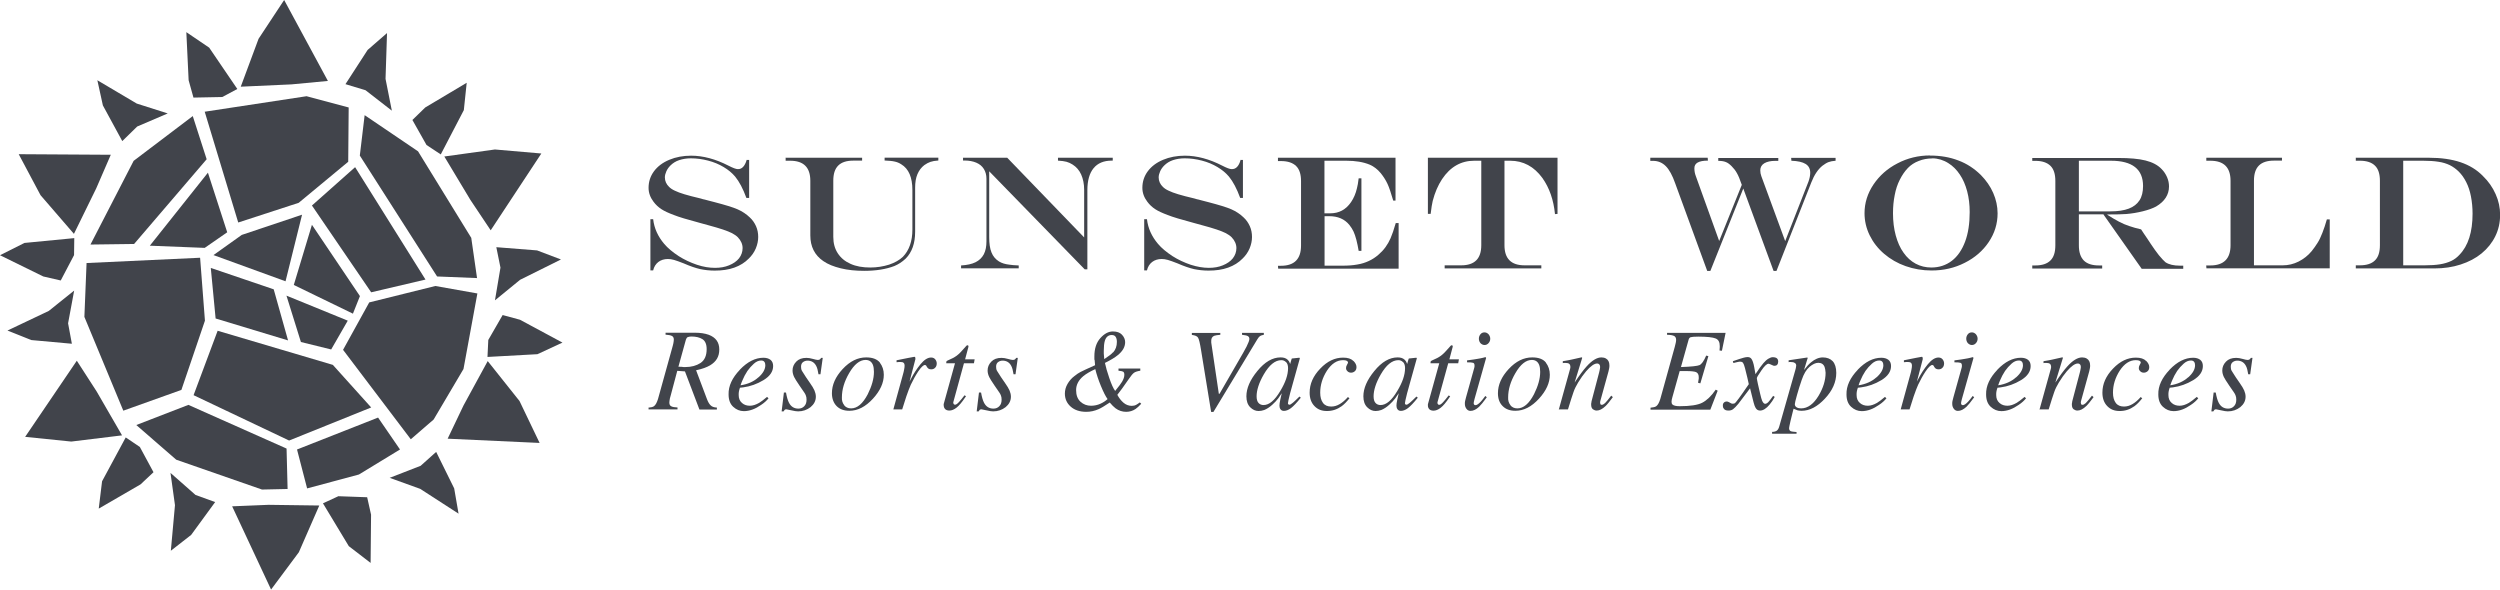 <?xml version="1.0" encoding="UTF-8"?>
<svg id="Capa_2" data-name="Capa 2" xmlns="http://www.w3.org/2000/svg" viewBox="0 0 217.75 51.35">
  <g id="Capa_1-2" data-name="Capa 1">
    <g>
      <g>
        <g>
          <path d="M56.46,35.51c.24-.02.41-.06.5-.13.14-.1.25-.31.35-.62l1.26-4.54c.02-.09.06-.2.08-.32s.04-.23.04-.32c0-.16-.06-.27-.17-.32-.11-.06-.3-.09-.55-.11v-.17h2.54c.49,0,.89.06,1.22.18.61.23.92.65.92,1.28s-.27,1.06-.8,1.38c-.29.17-.69.32-1.22.43l.95,2.52c.09.24.2.43.32.54.12.12.3.18.54.19v.17h-1.52l-1.26-3.32-.67-.05-.57,2.14c-.02.09-.05.17-.07.25-.03.17-.05.29-.05.38,0,.16.06.27.17.32.11.06.29.09.54.1v.17h-2.52v-.17h0ZM59.53,31.97c.06,0,.11,0,.17,0,.52,0,.95-.12,1.31-.35.36-.24.54-.64.54-1.21,0-.43-.13-.72-.37-.87-.24-.15-.56-.23-.95-.23-.13,0-.24.02-.32.05-.08.03-.13.11-.17.23l-.65,2.35c.24,0,.39.02.44.03Z" fill="#41444b"/>
          <path d="M64.44,32.2c.66-.69,1.35-1.04,2.05-1.04.26,0,.46.06.62.18.15.12.23.3.23.54,0,.48-.28.89-.84,1.23s-1.16.55-1.77.63l-.28.03c-.05.13-.07.24-.09.33-.02.08-.02.18-.02.31,0,.29.09.52.29.69.19.17.42.24.69.24.25,0,.52-.09.8-.25.16-.09.39-.27.69-.52l.13.12c-.15.19-.36.39-.65.58-.5.35-1,.54-1.5.54-.35,0-.66-.13-.93-.38-.27-.25-.4-.61-.4-1.08-.02-.73.32-1.45.98-2.14ZM66.06,32.87c.4-.35.6-.71.6-1.06,0-.13-.03-.23-.09-.3-.06-.08-.15-.11-.27-.11-.22,0-.43.09-.64.28-.2.18-.39.39-.56.63-.18.28-.32.54-.42.79-.06.13-.12.28-.18.46.64-.1,1.16-.33,1.55-.69Z" fill="#41444b"/>
          <path d="M68.29,34.19h.17c.07.4.16.7.26.89.18.35.46.51.82.51.2,0,.38-.07.51-.21.14-.14.2-.33.2-.57,0-.15-.02-.27-.06-.36-.03-.09-.08-.18-.13-.25l-.42-.61c-.25-.37-.41-.62-.47-.75-.09-.19-.14-.38-.14-.57,0-.29.1-.54.32-.77.21-.22.5-.33.89-.33.17,0,.35.03.56.09.21.06.35.09.43.09.09,0,.14-.02.18-.05s.08-.08.11-.13h.14l-.2,1.43h-.17c-.05-.32-.11-.57-.2-.73-.16-.31-.42-.46-.76-.46-.15,0-.28.05-.39.13-.12.09-.17.23-.17.4,0,.13.02.26.08.36.06.1.17.28.35.55l.35.51c.18.26.32.48.39.65s.12.35.12.54c0,.36-.16.66-.46.91-.31.24-.67.37-1.09.37-.13,0-.33-.03-.58-.09s-.4-.09-.44-.09c-.07,0-.12.02-.15.05s-.06.08-.09.13h-.17l.2-1.66Z" fill="#41444b"/>
          <path d="M76.63,31.58c.23.3.35.65.35,1.06,0,.71-.32,1.4-.94,2.08-.65.71-1.33,1.06-2.06,1.06-.46,0-.83-.13-1.1-.4s-.42-.65-.42-1.13c0-.73.31-1.43.93-2.1.64-.69,1.32-1.02,2.06-1.02.56,0,.95.16,1.19.45ZM73.52,35.29c.14.18.34.28.61.28.54,0,1.02-.41,1.45-1.23.35-.7.54-1.35.54-1.95,0-.25-.03-.45-.09-.61-.12-.29-.33-.43-.64-.43-.51,0-.99.39-1.43,1.15-.42.72-.63,1.42-.63,2.11-.02.27.06.5.2.68Z" fill="#41444b"/>
          <path d="M79.71,31.15s.02.04.02.06c0,.03,0,.06,0,.08l-.51,1.95.12-.23c.24-.47.52-.9.84-1.29.32-.39.63-.58.92-.58.16,0,.28.06.36.16s.13.22.13.35c0,.15-.04.28-.13.37-.09.1-.2.15-.35.15-.1,0-.18-.02-.24-.06-.06-.04-.09-.09-.13-.14l-.06-.11s-.03-.04-.05-.05c-.02,0-.04-.02-.07-.02-.13,0-.32.18-.57.54-.24.36-.46.76-.66,1.18-.12.26-.24.6-.39,1.02-.09.27-.21.65-.36,1.13h-.77l.83-3.02c.05-.17.09-.33.11-.46.03-.13.04-.25.04-.34,0-.1-.02-.17-.08-.23s-.13-.08-.26-.08c-.04,0-.09,0-.15,0s-.13.02-.21.02v-.17l.2-.04c.26-.06.54-.11.85-.17s.47-.09.49-.09c.06,0,.09.02.09.03Z" fill="#41444b"/>
          <path d="M82.19,35.25s0-.07.02-.11l.97-3.5h-.76c0-.09,0-.15.02-.17.02-.02.05-.05.1-.07.34-.14.6-.28.79-.42s.44-.39.76-.77l.08-.09s.02-.02.04-.03.03-.02.05-.02c.03,0,.06.02.07.02,0,.02.02.05.02.06v.06l-.29,1.09h.83l-.06.34h-.87l-.92,3.36c-.02.06-.02.12.02.17.02.06.07.08.13.08.09,0,.21-.09.36-.26.09-.09.24-.28.46-.56l.13.08-.07.1c-.29.43-.54.73-.76.9-.22.17-.43.25-.62.25-.17,0-.29-.05-.37-.13-.08-.09-.12-.19-.12-.31-.02,0,0-.04,0-.08Z" fill="#41444b"/>
          <path d="M85.28,34.19h.17c.07.4.16.7.26.89.18.35.46.51.82.51.2,0,.38-.07.51-.21.14-.14.2-.33.2-.57,0-.15-.02-.27-.06-.36-.03-.09-.08-.18-.13-.25l-.42-.61c-.25-.37-.41-.62-.47-.75-.09-.19-.14-.38-.14-.57,0-.29.1-.54.32-.77.21-.22.5-.33.89-.33.17,0,.35.03.56.09.21.06.35.09.43.09.09,0,.14-.02.18-.05s.08-.08.11-.13h.14l-.2,1.43h-.17c-.05-.32-.11-.57-.2-.73-.16-.31-.42-.46-.76-.46-.15,0-.28.05-.39.13-.12.09-.17.23-.17.4,0,.13.02.26.08.36.06.1.17.28.35.55l.35.51c.18.26.32.48.39.65s.12.35.12.54c0,.36-.16.66-.46.91-.31.24-.67.37-1.09.37-.13,0-.33-.03-.58-.09s-.4-.09-.44-.09c-.07,0-.12.02-.15.05s-.06.08-.09.13h-.17l.2-1.66Z" fill="#41444b"/>
          <path d="M95.32,31.33c0-.09,0-.19,0-.28,0-.68.17-1.21.52-1.6s.71-.58,1.09-.58c.35,0,.61.09.79.28s.28.41.28.65c0,.41-.21.79-.65,1.14-.24.2-.61.42-1.11.67.07.35.2.79.38,1.32s.35.91.51,1.12c.32-.39.51-.65.6-.8.13-.22.2-.42.2-.61,0-.14-.04-.23-.11-.27-.08-.04-.2-.06-.4-.08v-.19h1.9v.19c-.26.04-.44.1-.55.18s-.26.26-.45.54c-.26.38-.45.65-.57.81-.12.16-.26.35-.43.57.15.28.33.51.54.69s.46.27.72.27c.14,0,.28-.03.4-.1.08-.04.17-.11.3-.2l.12.12c-.18.2-.35.35-.49.45-.25.17-.53.25-.82.25-.33,0-.65-.1-.93-.31-.16-.12-.32-.29-.5-.5-.45.3-.78.5-.98.58-.34.15-.69.23-1.06.23-.57,0-1.02-.15-1.36-.45s-.51-.68-.51-1.14c0-.3.08-.58.23-.84.15-.26.35-.5.61-.69.19-.15.36-.27.52-.35.17-.09.58-.28,1.27-.59-.02-.23-.03-.39-.04-.47ZM94.11,34.99c.26.24.57.35.92.35.29,0,.57-.06.83-.18.26-.12.46-.26.61-.4-.17-.23-.36-.61-.58-1.14s-.38-1.02-.49-1.47c-.46.21-.81.42-1.04.61-.42.35-.63.76-.63,1.21,0,.44.12.78.38,1.02ZM96.96,30.69c.21-.24.32-.54.32-.91,0-.17-.03-.32-.1-.43-.07-.12-.19-.17-.35-.17-.29,0-.5.17-.6.51-.06.2-.09.49-.09.87,0,.08,0,.16,0,.24,0,.08.02.24.04.48.38-.25.64-.45.77-.6Z" fill="#41444b"/>
          <path d="M106.29,28.99v.17c-.24.02-.43.05-.54.09-.17.08-.25.22-.25.42,0,.02,0,.06,0,.09,0,.03,0,.06,0,.08l.66,4.46h.06l2.06-3.57c.1-.18.2-.36.3-.55.16-.32.24-.54.24-.66s-.05-.2-.14-.25-.26-.08-.5-.11v-.17h1.9v.17c-.15.03-.26.06-.33.11-.07.05-.15.14-.24.29l-3.82,6.32h-.2l-.87-5.34c-.1-.63-.19-1.01-.27-1.13-.08-.13-.25-.2-.54-.24v-.17h2.46Z" fill="#41444b"/>
          <path d="M112.17,31.35c.08.07.14.17.18.29l.02.07.11-.38s.02-.07.03-.09.03-.02.07-.02l.57-.06s.05,0,.06.02c0,0,0,.03,0,.06-.02.05-.02.08-.03.1s-.02.06-.03.11l-.5,1.79c-.11.39-.2.72-.28,1.01-.13.51-.19.8-.19.87,0,.05.02.08.04.1.02.02.06.03.09.03.03,0,.06,0,.1-.03.04-.02.08-.05.13-.09l.09-.07s.06-.05.09-.08c.03-.03.08-.07.13-.12l.33-.32.12.1c-.35.44-.65.75-.86.91-.21.16-.43.24-.61.24-.13,0-.23-.05-.29-.13-.07-.09-.1-.2-.1-.32,0-.12.02-.29.07-.52s.09-.42.13-.57c-.06.1-.16.24-.3.44-.14.19-.32.38-.52.56-.24.22-.48.37-.7.46-.17.06-.34.09-.5.09-.27,0-.51-.11-.73-.33s-.33-.54-.33-.95c0-.7.32-1.43.95-2.2.65-.8,1.33-1.19,2.03-1.19.26,0,.46.06.61.2ZM112.01,31.54c-.11-.11-.24-.17-.4-.17-.55,0-1.06.42-1.54,1.25-.42.73-.62,1.37-.62,1.9,0,.27.06.46.17.58s.26.18.43.18c.5,0,.98-.41,1.46-1.22.45-.74.68-1.4.68-2,0-.23-.06-.41-.17-.52Z" fill="#41444b"/>
          <path d="M117.88,31.43c.18.18.27.36.27.54,0,.16-.05.28-.14.36s-.2.13-.33.13-.23-.04-.31-.12c-.09-.08-.13-.17-.13-.28,0-.09.02-.18.08-.28s.09-.17.09-.2c0-.06-.03-.11-.1-.15-.07-.04-.18-.06-.33-.06-.54,0-1,.31-1.4.91-.39.61-.59,1.25-.59,1.92,0,.38.08.67.24.89s.4.32.72.32c.26,0,.5-.07.75-.22s.46-.34.67-.57l.03-.04.14.11c-.24.3-.46.53-.68.69-.39.28-.81.42-1.28.42s-.81-.14-1.09-.43-.42-.68-.42-1.17c0-.76.31-1.46.93-2.1.61-.64,1.27-.95,1.98-.95.41,0,.7.09.88.28Z" fill="#41444b"/>
          <path d="M122.36,31.35c.08.07.14.17.18.29l.02.07.11-.38s.02-.07.03-.09.03-.02.07-.02l.57-.06s.05,0,.06.02c0,0,0,.03,0,.06-.02.05-.02.08-.03.1s-.02.06-.03.11l-.5,1.79c-.11.39-.2.72-.28,1.01-.13.51-.19.8-.19.87,0,.05.02.08.04.1.02.02.06.03.09.03.03,0,.06,0,.1-.03.04-.02.08-.05.13-.09l.09-.07s.06-.05.09-.08c.03-.03.08-.07.13-.12l.33-.32.12.1c-.35.44-.65.75-.86.91-.21.16-.43.24-.61.24-.13,0-.23-.05-.29-.13-.07-.09-.1-.2-.1-.32,0-.12.02-.29.07-.52s.09-.42.13-.57c-.06.1-.16.24-.3.44-.14.19-.32.38-.52.56-.24.22-.48.37-.7.46-.17.06-.34.09-.5.09-.27,0-.51-.11-.73-.33s-.33-.54-.33-.95c0-.7.32-1.43.95-2.2.65-.8,1.33-1.19,2.03-1.19.26,0,.46.06.61.2ZM122.2,31.54c-.11-.11-.24-.17-.4-.17-.55,0-1.06.42-1.54,1.25-.42.73-.62,1.37-.62,1.9,0,.27.06.46.17.58s.26.18.43.18c.5,0,.98-.41,1.46-1.22.45-.74.68-1.4.68-2,0-.23-.06-.41-.17-.52Z" fill="#41444b"/>
          <path d="M124.37,35.25s0-.07.02-.11l.97-3.5h-.76c0-.09,0-.15.02-.17.02-.02.05-.05.1-.07.34-.14.6-.28.79-.42s.44-.39.76-.77l.08-.09s.02-.02.04-.03c.02,0,.03-.02.05-.02.03,0,.06.02.07.02,0,.02.02.05.02.06v.06l-.29,1.09h.83l-.06.34h-.87l-.93,3.37c-.02.06-.02.12.02.17.02.06.07.08.13.08.09,0,.21-.09.36-.26.09-.09.24-.28.46-.56l.13.08-.07.1c-.29.43-.54.73-.76.9-.22.17-.43.25-.62.25-.17,0-.29-.05-.37-.13-.08-.09-.12-.19-.12-.31,0-.02,0-.05,0-.09Z" fill="#41444b"/>
          <path d="M129.42,31.14s.02.02.02.04l-1.01,3.58c-.05.19-.07.31-.07.34,0,.05,0,.09.03.13.02.04.06.06.13.06.11,0,.26-.1.45-.3.11-.12.24-.28.4-.5l.13.11-.05.07c-.25.35-.46.6-.62.76-.26.24-.5.36-.75.36-.14,0-.26-.06-.35-.18-.09-.12-.14-.26-.14-.43,0-.09,0-.18.02-.25s.04-.18.08-.32l.72-2.58s.02-.08.02-.11,0-.06,0-.1c0-.12-.05-.2-.13-.22-.09-.03-.26-.04-.52-.04v-.17c.28-.03.47-.06.59-.08.12-.02.24-.04.36-.06.16-.02.31-.06.45-.09.13-.04.21-.06.23-.04ZM128.95,29.89c-.09-.11-.14-.24-.14-.39s.05-.28.14-.39.21-.16.35-.16.25.06.35.16c.09.11.15.24.15.39s-.05.28-.15.39-.21.16-.35.16c-.13,0-.25-.06-.35-.16Z" fill="#41444b"/>
          <path d="M134.64,31.58c.23.3.35.65.35,1.06,0,.71-.32,1.4-.94,2.08-.65.71-1.33,1.06-2.06,1.06-.46,0-.83-.13-1.1-.4-.28-.27-.42-.65-.42-1.13,0-.73.31-1.43.93-2.1.64-.69,1.32-1.02,2.06-1.02.57,0,.96.16,1.19.45ZM131.55,35.29c.14.18.34.28.61.28.54,0,1.02-.41,1.45-1.23.35-.7.54-1.35.54-1.95,0-.25-.03-.45-.09-.61-.12-.29-.33-.43-.64-.43-.51,0-.99.39-1.43,1.15-.42.72-.63,1.42-.63,2.11-.02.27.06.5.2.68Z" fill="#41444b"/>
          <path d="M135.77,35.68l.86-3.1c.07-.26.12-.42.13-.47.02-.06.02-.12.02-.18,0-.09-.03-.17-.09-.23s-.17-.09-.32-.09c-.04,0-.08,0-.12,0-.04,0-.08,0-.13.02v-.17c.21-.03.37-.06.46-.08.09-.02.19-.04.3-.06l.89-.2s.03.03.04.05l-.66,2.15c.41-.62.76-1.09,1.03-1.39.48-.54.92-.8,1.3-.8.15,0,.28.03.39.09.2.11.31.31.31.6,0,.08,0,.17-.02.25s-.04.18-.06.28l-.66,2.39s-.03.11-.05.18-.02.13-.02.15c0,.05.02.09.03.13s.06.06.11.06c.09,0,.18-.05.29-.15.11-.1.28-.32.54-.65l.14.13c-.27.37-.48.63-.64.78-.27.26-.53.39-.77.39-.11,0-.22-.04-.32-.11s-.16-.21-.16-.41c0-.06,0-.12.02-.18,0-.06.02-.12.03-.17l.64-2.43c.03-.13.06-.24.07-.33.02-.09.02-.15.02-.18,0-.08-.02-.15-.06-.2s-.11-.09-.2-.09c-.25,0-.57.23-.96.68-.23.27-.46.59-.69.97-.17.29-.32.57-.41.85-.1.28-.26.78-.48,1.5,0,0-.76,0-.76,0Z" fill="#41444b"/>
          <path d="M143.76,35.51c.24-.02.41-.06.5-.13.14-.1.25-.31.35-.62l1.26-4.54c.04-.15.07-.28.09-.37.02-.09.03-.18.03-.25,0-.16-.06-.28-.18-.34-.13-.06-.33-.1-.61-.1v-.17h5.1l-.32,1.56-.21-.02c0-.1.02-.2.02-.29,0-.09,0-.13,0-.1,0-.34-.11-.56-.36-.66-.24-.1-.75-.16-1.51-.16-.35,0-.57.02-.66.05s-.15.1-.18.21l-.67,2.39c.9-.03,1.44-.09,1.62-.17s.38-.36.58-.83l.19.05-.7,2.37-.2-.05c.03-.2.06-.32.06-.36,0-.05,0-.09,0-.14,0-.22-.08-.35-.23-.43-.16-.06-.44-.09-.85-.09h-.58l-.64,2.29c-.02.07-.04.13-.05.2s-.02.12-.02.19c0,.11.03.19.09.24.1.09.31.14.61.14.92,0,1.58-.1,1.97-.3s.79-.57,1.18-1.14l.17.09-.64,1.65h-5.21v-.17h-.02Z" fill="#41444b"/>
          <path d="M150.14,35.06c.08-.06.17-.09.24-.09.04,0,.08,0,.12.02.04.02.09.03.13.06l.17.09s.05.02.07.02c.02,0,.05,0,.07,0,.09,0,.15-.02.19-.06.05-.04.16-.19.35-.44.13-.17.4-.56.84-1.2,0-.02-.04-.2-.12-.54-.08-.34-.15-.62-.21-.85-.06-.24-.12-.39-.17-.46-.05-.08-.14-.11-.28-.11-.05,0-.14.02-.28.05-.09.02-.18.05-.28.07l-.05-.16.56-.19c.14-.05.28-.09.4-.12.12-.03.23-.05.32-.05.14,0,.24.04.32.13.11.13.2.39.27.79l.1.57c.3-.46.54-.79.7-.97.15-.17.29-.3.43-.38s.26-.13.38-.13c.11,0,.2.02.28.05.13.06.19.17.19.34,0,.11-.03.2-.09.27s-.14.09-.24.09c-.04,0-.07,0-.1-.02s-.07-.02-.1-.04l-.13-.06s-.07-.03-.1-.04c-.03,0-.06-.02-.08-.02-.15,0-.36.2-.62.58-.27.39-.4.61-.4.68,0,.05.03.21.09.49s.13.57.2.87c.06.29.13.49.17.6.08.18.17.27.26.27s.18-.05.28-.15c.09-.1.24-.28.42-.54l.14.09c-.14.26-.29.48-.45.67-.29.35-.57.52-.83.52-.17,0-.3-.08-.39-.24-.06-.09-.11-.24-.17-.46l-.31-1.24-1.02,1.35c-.2.24-.35.39-.46.47s-.24.12-.4.12c-.21,0-.36-.06-.43-.2-.05-.07-.06-.15-.06-.25,0-.13.04-.21.13-.27Z" fill="#41444b"/>
          <path d="M154.31,37.62c.2,0,.35-.04.45-.11.1-.08.17-.2.22-.39l1.39-4.88c.03-.12.06-.2.06-.26,0-.06.02-.09.02-.13,0-.11-.04-.2-.13-.24-.08-.06-.2-.08-.35-.08h-.09s-.06,0-.09.02v-.17s1.61-.24,1.61-.24c.02,0,.04,0,.05.04-.02.06-.02.1-.04.13l-.28.92c.22-.29.42-.52.61-.67.33-.28.68-.43,1.03-.43s.65.11.86.33c.2.22.31.56.31,1.02,0,.79-.33,1.54-.99,2.24-.65.7-1.33,1.06-2.03,1.06-.14,0-.26-.02-.35-.04-.09-.03-.21-.08-.35-.14l-.08.31c-.09.34-.15.58-.18.73-.09.39-.13.6-.13.65,0,.13.05.22.13.26.09.04.26.06.52.08v.15h-2.13v-.17h0ZM158.92,31.96c-.09-.24-.28-.36-.55-.36-.23,0-.48.12-.76.35-.27.23-.5.61-.68,1.14-.15.42-.28.86-.41,1.31-.13.46-.19.72-.19.8,0,.13.06.22.16.28.1.06.23.09.38.09.58,0,1.09-.37,1.54-1.12.39-.66.6-1.32.6-1.98-.02-.22-.04-.39-.09-.52Z" fill="#41444b"/>
          <path d="M161.81,32.2c.66-.69,1.35-1.04,2.05-1.04.26,0,.46.06.62.18.15.12.23.3.23.54,0,.48-.28.89-.84,1.23s-1.16.55-1.77.63l-.28.03c-.05.13-.07.24-.09.33-.02.08-.02.18-.02.31,0,.29.09.52.29.69.19.17.42.24.69.24.25,0,.52-.09.8-.25.16-.09.39-.27.69-.52l.13.12c-.15.19-.36.39-.65.58-.5.35-1,.54-1.5.54-.35,0-.66-.13-.93-.38s-.4-.61-.4-1.08c-.02-.73.32-1.45.98-2.14ZM163.44,32.87c.4-.35.6-.71.6-1.06,0-.13-.03-.23-.09-.3-.06-.08-.15-.11-.27-.11-.22,0-.43.09-.64.28s-.39.39-.56.63c-.18.28-.32.54-.42.79-.06.13-.12.28-.18.46.63-.1,1.15-.33,1.55-.69Z" fill="#41444b"/>
          <path d="M167.45,31.15s.02.04.02.06c0,.03,0,.06,0,.08l-.51,1.95.12-.23c.24-.47.52-.9.84-1.29.32-.39.63-.58.92-.58.16,0,.28.06.36.16s.13.22.13.35c0,.15-.04.28-.13.37-.09.1-.2.15-.35.15-.1,0-.18-.02-.24-.06-.06-.04-.09-.09-.13-.14l-.06-.11s-.03-.04-.05-.05c-.02,0-.04-.02-.07-.02-.13,0-.32.18-.57.54-.24.36-.46.76-.66,1.18-.12.26-.24.6-.39,1.02-.09.27-.21.65-.36,1.13h-.77l.83-3.02c.05-.17.09-.33.11-.46.03-.13.04-.25.04-.34,0-.1-.02-.17-.08-.23s-.13-.08-.26-.08c-.04,0-.09,0-.15,0s-.13.02-.21.02v-.17l.2-.04c.26-.06.54-.11.85-.17s.47-.09.49-.09c.06,0,.09.02.09.03Z" fill="#41444b"/>
          <path d="M171.87,31.14s.02.02.02.04l-1.01,3.58c-.05.19-.07.31-.07.34,0,.05,0,.09.03.13.02.04.06.06.13.06.11,0,.26-.1.45-.3.11-.12.24-.28.4-.5l.13.11-.05.07c-.25.35-.46.6-.62.76-.26.24-.5.36-.75.36-.14,0-.26-.06-.35-.18-.09-.12-.14-.26-.14-.43,0-.09,0-.18.02-.25s.04-.18.08-.32l.72-2.58s.02-.08.02-.11,0-.06,0-.1c0-.12-.05-.2-.13-.22-.09-.03-.26-.04-.52-.04v-.17c.28-.03.47-.06.59-.08.12-.02.24-.04.36-.06.16-.02.31-.06.45-.09.13-.04.21-.06.23-.04ZM171.4,29.89c-.09-.11-.14-.24-.14-.39s.05-.28.14-.39.21-.16.35-.16.25.06.35.16c.09.11.15.24.15.39s-.05.28-.15.39-.21.16-.35.16-.24-.06-.35-.16Z" fill="#41444b"/>
          <path d="M173.97,32.2c.66-.69,1.35-1.04,2.05-1.04.26,0,.46.06.62.18.15.12.23.3.23.54,0,.48-.28.89-.84,1.23s-1.16.55-1.77.63l-.28.03c-.05.13-.07.24-.09.33-.02.08-.02.18-.02.31,0,.29.09.52.29.69.19.17.42.24.69.24.25,0,.52-.09.8-.25.16-.09.39-.27.69-.52l.13.12c-.15.19-.36.39-.65.58-.5.35-1,.54-1.5.54-.35,0-.66-.13-.93-.38s-.4-.61-.4-1.08c-.02-.73.32-1.45.98-2.14ZM175.6,32.87c.4-.35.6-.71.6-1.06,0-.13-.03-.23-.09-.3-.06-.08-.15-.11-.27-.11-.22,0-.43.09-.64.28s-.39.39-.56.63c-.18.28-.32.54-.42.79-.06.13-.12.28-.18.46.63-.1,1.15-.33,1.55-.69Z" fill="#41444b"/>
          <path d="M177.64,35.68l.86-3.1c.07-.26.12-.42.13-.47.02-.06.02-.12.02-.18,0-.09-.03-.17-.09-.23s-.17-.09-.32-.09c-.04,0-.08,0-.12,0-.04,0-.08,0-.13.02v-.17c.21-.03.37-.06.46-.08.09-.02.19-.04.3-.06l.89-.2s.03.03.04.05l-.66,2.15c.41-.62.76-1.09,1.03-1.39.48-.54.92-.8,1.3-.8.15,0,.28.03.39.09.2.11.31.31.31.6,0,.08,0,.17-.02.25s-.04.18-.06.28l-.66,2.39s-.03.11-.05.18-.02.13-.02.15c0,.05.02.09.03.13s.06.06.11.06c.09,0,.18-.05.29-.15.11-.1.28-.32.54-.65l.14.13c-.27.37-.48.63-.64.78-.27.26-.53.39-.77.39-.11,0-.22-.04-.32-.11s-.16-.21-.16-.41c0-.06,0-.12.02-.18,0-.06.02-.12.03-.17l.64-2.43c.03-.13.06-.24.07-.33.02-.09.02-.15.02-.18,0-.08-.02-.15-.06-.2s-.11-.09-.2-.09c-.25,0-.57.23-.96.68-.23.27-.46.59-.69.97-.17.29-.32.57-.41.85-.1.28-.26.78-.48,1.5,0,0-.76,0-.76,0Z" fill="#41444b"/>
          <path d="M186.93,31.43c.18.18.27.36.27.54,0,.16-.05.28-.14.36s-.2.13-.33.13-.23-.04-.31-.12c-.09-.08-.13-.17-.13-.28,0-.09.02-.18.08-.28s.09-.17.09-.2c0-.06-.03-.11-.1-.15-.07-.04-.18-.06-.33-.06-.54,0-1,.31-1.4.91-.39.61-.59,1.25-.59,1.92,0,.38.08.67.24.89s.4.32.72.32c.26,0,.5-.07.75-.22s.46-.34.67-.57l.03-.04.14.11c-.24.3-.46.53-.68.69-.39.28-.81.42-1.28.42s-.81-.14-1.09-.43-.42-.68-.42-1.17c0-.76.31-1.46.93-2.1.61-.64,1.27-.95,1.98-.95.41,0,.7.09.88.28Z" fill="#41444b"/>
          <path d="M188.97,32.2c.66-.69,1.35-1.04,2.05-1.04.26,0,.46.06.62.18.15.12.23.3.23.54,0,.48-.28.89-.84,1.23s-1.16.55-1.77.63l-.28.03c-.05.13-.07.24-.09.33-.02.08-.02.18-.02.31,0,.29.09.52.29.69.19.17.42.24.69.24.25,0,.52-.09.8-.25.16-.09.39-.27.69-.52l.13.12c-.15.19-.36.39-.65.58-.5.35-1,.54-1.5.54-.35,0-.66-.13-.93-.38s-.4-.61-.4-1.08c-.02-.73.32-1.45.98-2.14ZM190.59,32.87c.4-.35.6-.71.6-1.06,0-.13-.03-.23-.09-.3-.06-.08-.15-.11-.27-.11-.22,0-.43.09-.64.28s-.39.39-.56.63c-.18.28-.32.54-.42.79-.06.13-.12.28-.18.46.63-.1,1.15-.33,1.55-.69Z" fill="#41444b"/>
          <path d="M192.82,34.19h.17c.07.4.16.7.26.89.18.35.46.51.82.51.2,0,.38-.07.51-.21.14-.14.2-.33.2-.57,0-.15-.02-.27-.06-.36-.03-.09-.08-.18-.13-.25l-.42-.61c-.25-.37-.41-.62-.47-.75-.09-.19-.14-.38-.14-.57,0-.29.1-.54.32-.77.21-.22.5-.33.89-.33.17,0,.35.03.56.09.21.06.35.09.43.09.09,0,.14-.02.18-.05s.08-.08.11-.13h.14l-.2,1.43h-.17c-.05-.32-.11-.57-.2-.73-.16-.31-.42-.46-.76-.46-.15,0-.28.05-.39.13-.12.09-.17.23-.17.4,0,.13.02.26.08.36.06.1.17.28.35.55l.35.51c.18.26.32.48.39.65s.12.35.12.54c0,.36-.16.66-.46.91-.31.24-.67.37-1.09.37-.13,0-.33-.03-.58-.09s-.4-.09-.44-.09c-.07,0-.12.02-.15.05-.03.03-.06.08-.09.13h-.17l.2-1.66Z" fill="#41444b"/>
        </g>
        <g>
          <path d="M65.01,13.93h.24v3.31h-.24c-.29-.8-.62-1.42-.98-1.86-.27-.32-.6-.59-1-.83-.4-.24-.85-.43-1.35-.56-.5-.13-1-.2-1.51-.2-.38,0-.72.06-1.02.16-.3.1-.55.26-.76.47-.15.15-.27.32-.35.5s-.13.36-.13.53c0,.32.13.6.37.83.12.12.28.23.5.33.21.1.49.21.83.31.34.1.81.23,1.42.37.17.06.28.08.34.09l.34.09.54.14c.91.24,1.58.44,1.99.62s.77.42,1.07.71c.23.21.41.47.54.76.13.29.19.61.19.94s-.07.66-.21,1c-.14.33-.35.63-.61.88-.34.35-.76.61-1.26.79s-1.07.26-1.71.26c-.45,0-.87-.05-1.26-.13-.39-.09-.87-.25-1.44-.5-.37-.15-.65-.24-.84-.3s-.38-.08-.54-.08c-.32,0-.61.09-.83.26s-.38.42-.45.73h-.24v-4.46h.24c.09.8.42,1.51.96,2.15.32.38.74.72,1.25,1.06.5.32,1.04.57,1.6.76s1.09.27,1.58.27c.45,0,.86-.07,1.22-.22.37-.15.66-.35.87-.61.2-.26.31-.56.31-.89s-.14-.66-.42-.95c-.13-.13-.3-.24-.5-.35-.2-.1-.47-.21-.8-.32s-.77-.24-1.33-.39l-.69-.19c-1.08-.29-1.82-.51-2.24-.68-.46-.17-.83-.34-1.09-.51s-.5-.39-.69-.65c-.28-.37-.43-.77-.43-1.21,0-.54.16-1.02.47-1.44.32-.43.76-.76,1.33-1s1.21-.36,1.9-.36c1.05,0,2.13.29,3.26.87.39.2.66.3.81.3.35.02.61-.25.77-.78Z" fill="#41444b"/>
          <path d="M68.4,13.74h6.69v.25h-.76c-.59,0-1.03.14-1.32.43-.29.29-.43.72-.43,1.32v4.89c0,.56.13,1.03.39,1.43.26.4.63.71,1.11.92.48.22,1.06.32,1.72.32.58,0,1.13-.09,1.64-.25.5-.17.91-.4,1.21-.69.54-.56.82-1.35.82-2.36v-3.45c0-1.1-.32-1.85-.97-2.24-.18-.12-.38-.2-.58-.24-.2-.05-.5-.07-.87-.09v-.25h4.68v.25c-.29.02-.52.06-.69.12-.17.06-.35.15-.53.28-.26.2-.46.46-.6.79-.14.33-.2.72-.2,1.17v3.84c0,1.02-.28,1.8-.83,2.35-.31.29-.64.5-.98.64-.73.28-1.61.42-2.63.42-.75,0-1.43-.07-2.04-.22-.61-.15-1.12-.35-1.52-.63-.76-.52-1.13-1.27-1.13-2.24v-4.75c0-1.17-.58-1.75-1.76-1.75h-.39v-.25h0Z" fill="#41444b"/>
          <path d="M83.86,13.74h3.87l6.7,6.94v-4.15c0-.5-.09-.95-.26-1.33-.17-.38-.43-.67-.75-.87-.17-.11-.35-.19-.53-.24-.18-.05-.43-.08-.74-.1v-.25h4.77v.25h-.09c-.69,0-1.22.22-1.58.66s-.54,1.08-.54,1.92v6.89h-.23l-8.32-8.54v5.73c0,.56.06,1,.2,1.34.13.33.35.59.65.78.24.15.54.24.89.28.2.03.47.06.83.07v.25h-5.02v-.25c.51-.03.94-.12,1.26-.28.32-.16.56-.39.72-.69.16-.31.23-.68.23-1.13v-5.45c0-.34-.08-.62-.23-.86s-.37-.42-.65-.54-.63-.19-1.03-.19h-.13v-.25h0Z" fill="#41444b"/>
          <path d="M108.02,13.93h.24v3.31h-.24c-.29-.8-.62-1.42-.98-1.86-.27-.32-.6-.59-1-.83-.4-.24-.85-.43-1.35-.56-.5-.13-1-.2-1.51-.2-.38,0-.72.06-1.02.16-.3.1-.55.26-.76.47-.15.15-.27.32-.35.5s-.13.36-.13.53c0,.32.13.6.37.83.12.12.28.23.5.33.21.1.49.21.83.31.34.1.81.23,1.42.37.17.06.28.08.34.09l.34.09.54.14c.91.24,1.58.44,1.99.62s.77.42,1.07.71c.23.21.41.47.54.76.13.29.19.61.19.94s-.07.66-.21,1c-.14.33-.35.63-.61.88-.34.35-.76.61-1.26.79s-1.07.26-1.71.26c-.45,0-.87-.05-1.26-.13-.39-.09-.87-.25-1.44-.5-.37-.15-.65-.24-.84-.3s-.38-.08-.54-.08c-.32,0-.61.09-.83.26s-.38.42-.45.73h-.24v-4.46h.24c.09.8.42,1.51.96,2.15.32.38.74.72,1.25,1.06.5.32,1.04.57,1.6.76.56.18,1.09.27,1.58.27.45,0,.86-.07,1.22-.22.37-.15.66-.35.87-.61.2-.26.31-.56.31-.89s-.14-.66-.42-.95c-.13-.13-.3-.24-.5-.35-.2-.1-.47-.21-.8-.32-.32-.11-.77-.24-1.33-.39l-.69-.19c-1.08-.29-1.82-.51-2.24-.68-.46-.17-.83-.34-1.09-.51s-.5-.39-.69-.65c-.28-.37-.43-.77-.43-1.21,0-.54.16-1.02.47-1.44.32-.43.76-.76,1.33-1s1.21-.36,1.9-.36c1.05,0,2.13.29,3.26.87.39.2.66.3.81.3.37.02.63-.25.78-.78Z" fill="#41444b"/>
          <path d="M111.3,13.74h10.25v3.73h-.2c-.19-.65-.35-1.14-.5-1.46s-.35-.63-.58-.92c-.29-.35-.61-.59-.95-.74-.57-.24-1.25-.35-2.06-.35h-1.9v4.58h.51c.76,0,1.36-.32,1.81-.98.23-.34.4-.73.51-1.2.06-.2.1-.49.15-.87h.24v6.32h-.24c-.06-.34-.12-.66-.2-.96s-.16-.54-.25-.73c-.09-.19-.21-.38-.36-.57-.42-.51-1-.76-1.76-.76h-.4v4.31h1.58c.47,0,.89-.03,1.27-.1.38-.06.71-.17,1.01-.31.3-.14.58-.32.84-.55.45-.38.8-.86,1.05-1.43.14-.32.29-.76.45-1.32h.25v3.97h-10.49l-.02-.25h.26c1.17,0,1.75-.59,1.75-1.76v-5.61c0-.6-.14-1.04-.43-1.32s-.72-.43-1.32-.43h-.26v-.28h0Z" fill="#41444b"/>
          <path d="M124.36,13.74h11.3v4.89l-.22.02c-.12-1.22-.48-2.28-1.1-3.15-.73-1-1.67-1.5-2.8-1.5h-.5v7.36c0,1.17.58,1.75,1.75,1.75h1.46v.27h-8.42v-.27h1.44c1.17,0,1.75-.58,1.75-1.75v-7.36h-.62c-1.15,0-2.09.54-2.8,1.61-.35.53-.62,1.16-.81,1.89-.06.25-.12.62-.18,1.13h-.24v-4.9h.02Z" fill="#41444b"/>
          <path d="M143.72,13.74h5.02l.02.25c-.41,0-.71.06-.9.17s-.28.27-.28.5.04.46.13.69l2.03,5.64,1.97-4.89c-.16-.47-.3-.81-.43-1.03-.12-.22-.28-.42-.46-.6-.17-.17-.34-.3-.51-.36-.17-.07-.39-.1-.65-.1v-.25h5.23v.25h-.25c-.42,0-.73.07-.97.21-.23.14-.35.35-.35.61,0,.18.03.35.09.51l2.08,5.66,2.03-5.19c.1-.28.15-.54.15-.76,0-.35-.13-.6-.4-.77s-.69-.26-1.24-.28l-.02-.25h3.87v.25c-.26.02-.46.06-.62.12s-.33.17-.52.31c-.39.31-.72.8-.98,1.47l-3.03,7.7h-.25l-2.64-7.18-2.87,7.18h-.27l-2.79-7.63c-.24-.69-.52-1.2-.82-1.5-.31-.31-.68-.46-1.11-.46h-.24v-.27h0Z" fill="#41444b"/>
          <path d="M168.11,13.55c.9,0,1.72.14,2.47.43.75.28,1.39.71,1.95,1.26.46.47.83.99,1.08,1.57.25.57.38,1.17.38,1.77,0,.91-.26,1.74-.77,2.5s-1.21,1.37-2.09,1.81c-.88.45-1.84.67-2.89.67-.8,0-1.55-.13-2.26-.38s-1.33-.61-1.87-1.07-.96-1-1.26-1.61-.45-1.26-.45-1.93c0-.89.26-1.72.78-2.5.52-.77,1.21-1.39,2.09-1.84.87-.46,1.83-.69,2.84-.69ZM168.3,13.8c-.42,0-.81.07-1.18.22-.37.14-.69.35-.94.61-.28.29-.51.63-.71,1.03-.2.39-.35.84-.44,1.33-.1.49-.15,1.02-.15,1.58,0,.71.08,1.35.24,1.94.16.58.38,1.09.68,1.5.29.42.65.74,1.06.96.41.22.87.33,1.36.33.68,0,1.28-.2,1.78-.58s.89-.95,1.16-1.67.4-1.58.4-2.58c0-.65-.07-1.24-.22-1.81-.15-.56-.36-1.05-.64-1.46-.28-.42-.61-.75-1-.99-.2-.13-.42-.23-.67-.31-.24-.07-.49-.11-.72-.11Z" fill="#41444b"/>
          <path d="M183.24,18.67h-2.17v2.7c0,.59.14,1.02.43,1.32.29.29.73.43,1.32.43h.28v.27h-6.09v-.27h.26c.59,0,1.03-.14,1.32-.43.29-.28.43-.72.43-1.32v-5.61c0-.6-.14-1.04-.43-1.32s-.72-.43-1.32-.43h-.26v-.25h7.47c1.01,0,1.81.07,2.4.22s1.06.39,1.4.75c.2.2.35.43.47.7.12.28.17.54.17.81,0,.72-.38,1.31-1.13,1.75-.28.15-.66.29-1.14.41s-.96.2-1.44.24c-.36.03-.92.04-1.66.04v.03c.37.24.7.43,1,.59s.6.29.91.39c.31.11.65.2,1.03.29l.23.35c.15.22.27.39.34.5s.16.24.25.38c.26.39.5.73.73,1.02.24.29.43.49.57.61.3.2.72.3,1.28.3h.27v.27h-3.62l-3.33-4.73ZM181.07,18.41h2.75c.65,0,1.18-.08,1.6-.24s.72-.4.93-.72.31-.74.31-1.25c0-1.46-.93-2.2-2.8-2.2h-2.79v4.41Z" fill="#41444b"/>
          <path d="M192.18,13.74h6.58v.25h-.69c-.59,0-1.03.14-1.32.43s-.43.72-.43,1.32v7.37h2.5c.49,0,.95-.11,1.39-.33.43-.22.82-.52,1.14-.91.2-.24.36-.49.51-.72s.29-.53.42-.87.27-.73.39-1.17h.25v4.26h-10.74l-.02-.25h.36c1.17,0,1.76-.59,1.76-1.76v-5.61c0-1.17-.58-1.75-1.76-1.75h-.35v-.25h0Z" fill="#41444b"/>
          <path d="M205.18,13.74h6.4c1.04,0,1.95.13,2.73.39.77.26,1.43.66,1.95,1.2.48.46.85.99,1.11,1.58.26.58.39,1.18.39,1.8,0,.68-.14,1.3-.42,1.87s-.68,1.07-1.19,1.49c-.51.42-1.12.74-1.83.97-.7.23-1.46.34-2.28.34h-6.85v-.27h.35c.59,0,1.03-.14,1.32-.43.29-.28.43-.72.43-1.32v-5.61c0-.6-.14-1.04-.43-1.32-.28-.28-.72-.43-1.32-.43h-.35v-.25h0ZM209.32,14v9.11h1.86c.53,0,.98-.03,1.35-.09.37-.06.69-.16.97-.29s.52-.32.72-.54c.76-.78,1.14-1.98,1.14-3.58,0-.53-.05-1.03-.14-1.5s-.23-.89-.41-1.24c-.18-.36-.4-.68-.68-.95-.23-.22-.48-.4-.76-.54-.28-.13-.61-.24-.98-.29-.37-.06-.82-.09-1.34-.09h-1.73Z" fill="#41444b"/>
        </g>
      </g>
      <g>
        <g>
          <path d="M41.06,20.74l-4.65-7.56-4.65-3.15-.42,3.52,6.73,10.53,3.48.14-.5-3.48ZM18.96,28.8l-2.1,5.62,8.32,3.95,7.15-2.88-3.34-3.71-10.03-2.97ZM17.42,22.45l-9.88.46-.19,4.69,3.39,8.17,5.06-1.81,2.05-6.03-.42-5.47ZM19.79,20.23l-1.68-5.19-5.06,6.36,4.78.19,1.95-1.35ZM31.35,25.79l-4.18-6.21-1.58,5.24,5.15,2.5.61-1.53ZM28.85,30.43l1.44-2.5-5.34-2.18,1.26,4.04,2.64.65Z" fill="#41444b"/>
          <polygon points="20.97 7.55 25.38 7.35 28.56 7.05 24.75 0 22.52 3.38 20.97 7.55" fill="#41444b"/>
          <polygon points="6.44 20.37 8.38 16.41 9.65 13.48 1.63 13.43 3.53 17 6.44 20.37" fill="#41444b"/>
          <polygon points="10.63 37.92 8.42 34.1 6.69 31.42 2.19 38.05 6.21 38.46 10.63 37.92" fill="#41444b"/>
          <polygon points="27.81 44.03 23.4 43.97 20.22 44.1 23.61 51.35 26.03 48.1 27.81 44.03" fill="#41444b"/>
          <polygon points="42.48 31.45 40.37 35.32 38.99 38.21 47 38.58 45.25 34.93 42.48 31.45" fill="#41444b"/>
          <polygon points="38.7 13.63 40.97 17.41 42.74 20.06 47.15 13.37 43.11 13.02 38.7 13.63" fill="#41444b"/>
        </g>
        <g>
          <path d="M37.92,24.91l-5.76,1.43-2.28,4.13,5.9,7.79,1.99-1.72,2.6-4.4,1.21-6.58-3.66-.65ZM16.42,35.26l-4.55,1.76,3.48,3.02,7.47,2.6,2.23-.05-.09-3.52-8.54-3.8ZM16.79,10.11l-5.15,3.9-3.76,7.29,3.8-.05,6.32-7.38-1.21-3.76ZM18.6,22.22l6.27,2.28,1.44-5.8-5.25,1.76-2.47,1.76Z" fill="#41444b"/>
          <polygon points="30.09 7.33 32.02 4.35 33.71 2.88 33.58 6.87 34.13 9.64 31.84 7.86 30.09 7.33" fill="#41444b"/>
          <polygon points="10.65 12.29 8.96 9.18 8.48 6.99 11.91 9.02 14.61 9.88 11.95 11.02 10.65 12.29" fill="#41444b"/>
          <polygon points="6.26 29.94 2.73 29.62 .65 28.79 4.25 27.08 6.46 25.31 5.93 28.16 6.26 29.94" fill="#41444b"/>
          <polygon points="18.74 43.73 16.65 46.59 14.88 47.97 15.24 44 14.85 41.19 17.03 43.11 18.74 43.73" fill="#41444b"/>
          <polygon points="37.99 39.36 39.56 42.54 39.94 44.74 36.6 42.58 33.94 41.62 36.64 40.57 37.99 39.36" fill="#41444b"/>
          <polygon points="43.23 21.53 46.78 21.81 48.86 22.6 45.3 24.37 43.11 26.16 43.59 23.31 43.23 21.53" fill="#41444b"/>
        </g>
        <g>
          <path d="M26.01,17.67l4.32-3.58.04-4.73-3.67-.98-8.87,1.35,2.92,9.65,5.25-1.71ZM32.33,25.46l4.73-1.11-6.13-9.79-3.76,3.34,5.16,7.56ZM25.87,39.15l.88,3.39,4.51-1.21,3.58-2.18-1.91-2.78-7.06,2.78ZM18.36,23.34l.42,4.4,6.31,1.91-1.25-4.45-5.47-1.86Z" fill="#41444b"/>
          <polygon points="20.67 7.75 18.22 4.15 16.23 2.8 16.43 6.99 16.85 8.5 19.36 8.45 20.67 7.75" fill="#41444b"/>
          <polygon points="6.47 20.74 2.13 21.16 0 22.23 3.77 24.08 5.29 24.43 6.45 22.22 6.47 20.74" fill="#41444b"/>
          <polygon points="10.95 38.1 8.89 41.92 8.6 44.3 12.24 42.19 13.37 41.13 12.18 38.93 10.95 38.1" fill="#41444b"/>
          <polygon points="28.13 43.84 30.38 47.57 32.28 49.03 32.32 44.83 31.98 43.31 29.47 43.22 28.13 43.84" fill="#41444b"/>
          <polygon points="42.46 31.09 46.81 30.85 48.99 29.84 45.29 27.85 43.78 27.44 42.53 29.61 42.46 31.09" fill="#41444b"/>
          <polygon points="38.39 13.45 40.4 9.59 40.65 7.21 37.04 9.36 35.92 10.45 37.15 12.63 38.39 13.45" fill="#41444b"/>
        </g>
      </g>
    </g>
  </g>
</svg>